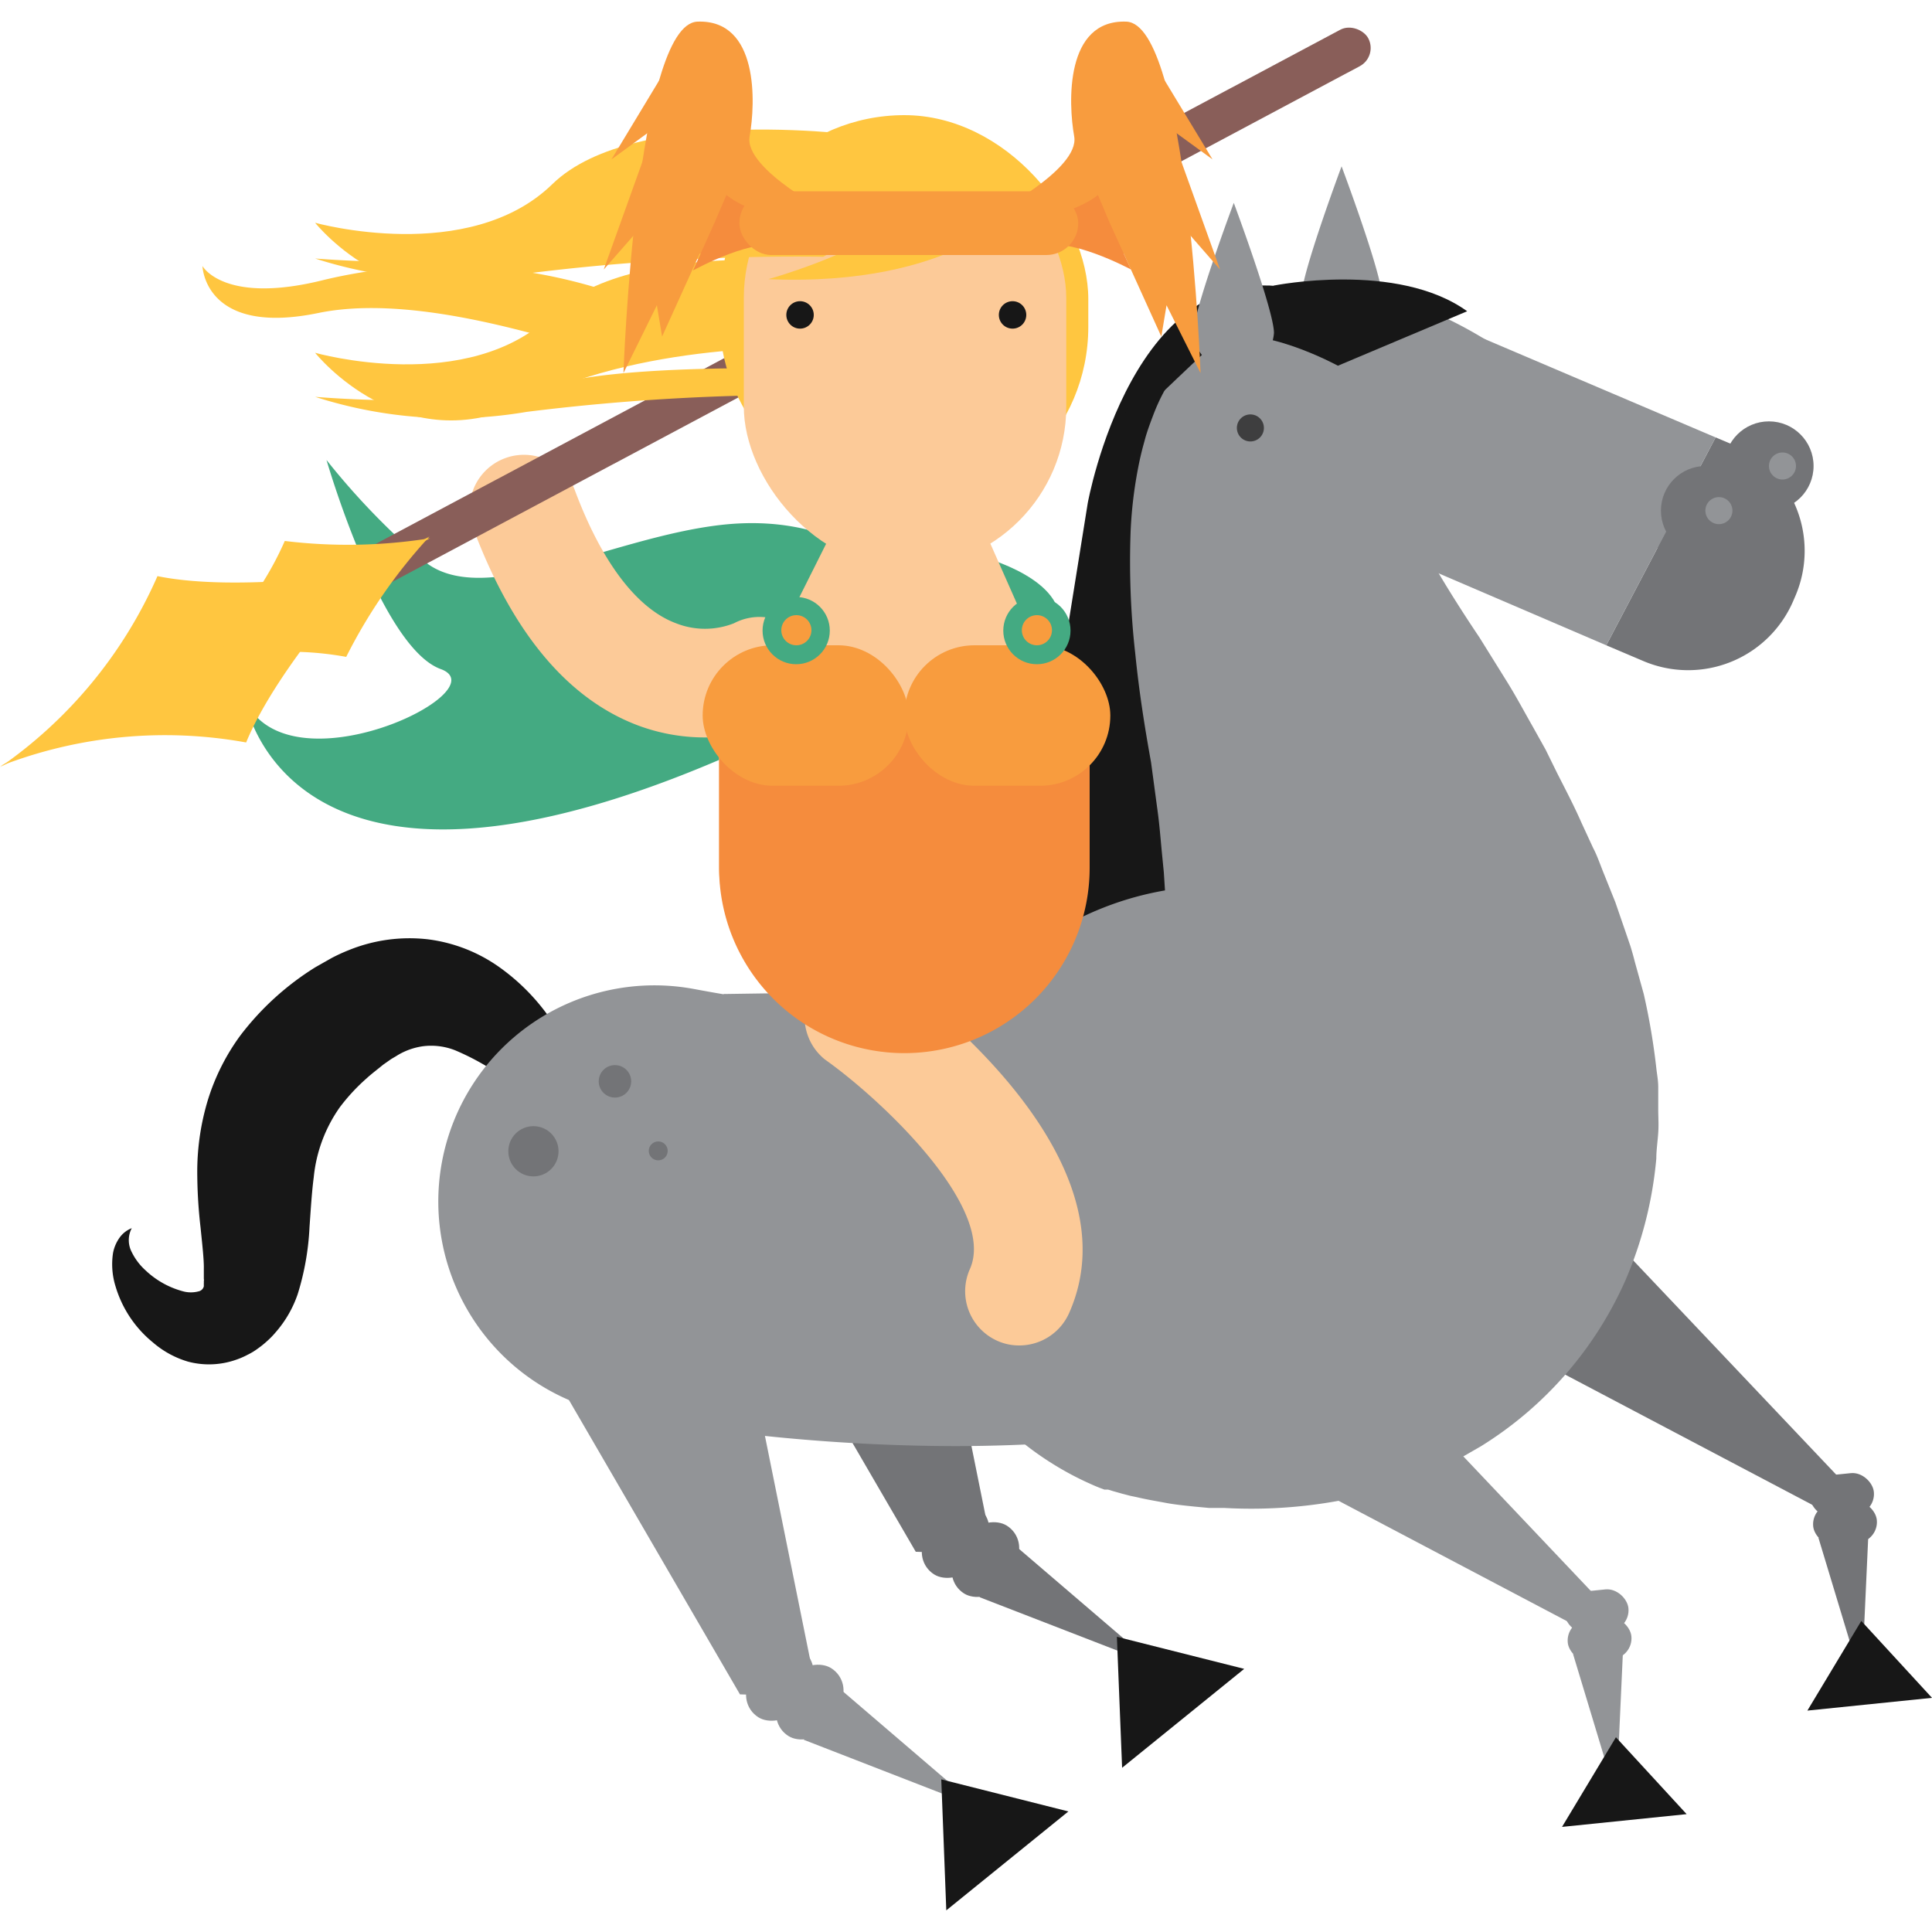 <svg id="Layer_1" data-name="Layer 1" xmlns="http://www.w3.org/2000/svg" viewBox="0 0 100 100"><defs><style>.cls-1{fill:#737477;}.cls-2{fill:#171717;}.cls-3{fill:#44aa82;}.cls-4{fill:#fcca98;}.cls-5{fill:#895e59;}.cls-6{fill:#ffc640;}.cls-7{fill:#929497;}.cls-8{fill:#3e3e3f;}.cls-9{fill:#f58c3d;}.cls-10{fill:#f89c3e;}</style></defs><title>valkyrie</title><polygon class="cls-1" points="79.05 59.45 95.84 77.17 94.41 78.21 73.08 66.97 79.05 59.45"/><polyline class="cls-1" points="96.71 79.33 96.36 87 94.12 79.59"/><rect class="cls-1" x="93.69" y="76.29" width="3.31" height="2.17" rx="1.09" ry="1.09" transform="translate(198.02 144.73) rotate(174.2)"/><rect class="cls-1" x="93.84" y="77.75" width="3.31" height="2.17" rx="1.09" ry="1.09" transform="translate(198.47 147.62) rotate(174.2)"/><polygon class="cls-2" points="100 87.88 93.55 88.54 96.34 83.9 100 87.88"/><path class="cls-3" d="M50.51,28.73s4.21,1,4.34,3.29-5.17.51-5.17.51"/><path class="cls-3" d="M45.92,29.59s-2.8-3.08-8.6-2.42S24.94,31.61,21.9,29a37.89,37.89,0,0,1-5-5.19s2.8,9.69,5.91,10.82-7.89,6.45-10.14,1.58c0,0,2.43,15.45,32-.5"/><path class="cls-4" d="M36.44,38.17A9.87,9.87,0,0,1,33,37.54c-3.61-1.37-6.46-4.77-8.48-10.12a2.81,2.81,0,1,1,5.25-2c1.4,3.72,3.21,6.09,5.22,6.84a4.08,4.08,0,0,0,3,0,2.81,2.81,0,1,1,2.64,5A9.44,9.44,0,0,1,36.44,38.17Z"/><rect class="cls-5" x="4.19" y="17.56" width="70.79" height="2.14" rx="1.07" ry="1.07" transform="translate(-4.11 20.81) rotate(-28.06)"/><path class="cls-6" d="M8.15,29.82A23.48,23.48,0,0,1,0,39.71l10.22-5.44L19,29.62S12.32,30.67,8.15,29.82Z"/><path class="cls-6" d="M14.74,28a16.38,16.38,0,0,1-5.65,6.87l7.1-3.78,6.07-3.23A27,27,0,0,1,14.74,28Z"/><path class="cls-6" d="M12.74,38.43A23.5,23.5,0,0,0,0,39.66l10.22-5.45,8.72-4.64S14.36,34.5,12.74,38.43Z"/><path class="cls-6" d="M17.92,34a16.3,16.3,0,0,0-8.86.85L16.17,31l6.06-3.23A27.08,27.08,0,0,0,17.92,34Z"/><rect class="cls-4" x="37.22" y="29.4" width="19.18" height="25.09" rx="9.59" ry="9.59"/><polygon class="cls-1" points="34.87 58.77 46.23 54.75 51.41 80.44 47.4 80.32 34.87 58.77"/><polyline class="cls-1" points="52.44 79.91 59.76 86.18 50.7 82.67"/><rect class="cls-1" x="47.38" y="78.39" width="4.15" height="2.73" rx="1.36" ry="1.36" transform="translate(143.3 80.42) rotate(122.22)"/><rect class="cls-1" x="48.94" y="79.37" width="4.15" height="2.73" rx="1.36" ry="1.36" transform="translate(146.51 80.61) rotate(122.22)"/><path class="cls-2" d="M31.37,61a14.54,14.54,0,0,0-.47-2.94,17.59,17.59,0,0,0-1-2.85,15.06,15.06,0,0,0-1.59-2.72,10.83,10.83,0,0,0-2.45-2.42,8.14,8.14,0,0,0-3.7-1.45,8.34,8.34,0,0,0-4.11.56,9,9,0,0,0-.89.41l-.83.47a14.48,14.48,0,0,0-3.9,3.55A11.27,11.27,0,0,0,10.74,57a12.82,12.82,0,0,0-.53,3.53,25.26,25.26,0,0,0,.17,3c.09.89.18,1.68.17,2.14,0,.23,0,.38,0,.53a.2.2,0,0,1,0,.11.81.81,0,0,1,0,.11l0,.08s0,.06,0,.08a.35.35,0,0,1-.27.26,1.55,1.55,0,0,1-.8,0,4.5,4.5,0,0,1-1.95-1.09,3.11,3.11,0,0,1-.71-.94,1.33,1.33,0,0,1,0-1.24,1.39,1.39,0,0,0-.63.49,2,2,0,0,0-.34.8,3.84,3.84,0,0,0,.13,1.72,5.91,5.91,0,0,0,1.93,2.9,4.89,4.89,0,0,0,1.83,1,4.23,4.23,0,0,0,2.48-.1,4,4,0,0,0,.6-.26,3.24,3.24,0,0,0,.54-.33,4.57,4.57,0,0,0,.47-.38,4.26,4.26,0,0,0,.42-.43,5.89,5.89,0,0,0,1.16-2,13.8,13.8,0,0,0,.61-3.46c.07-1,.12-1.83.22-2.59a7.56,7.56,0,0,1,1.35-3.62,10,10,0,0,1,1.38-1.49c.26-.24.57-.47.86-.71l.37-.26c.13-.09.24-.14.36-.22a3.48,3.48,0,0,1,1.36-.48,3.39,3.39,0,0,1,1.63.21,13,13,0,0,1,4,2.65C28.74,58.21,30,59.59,31.37,61Z"/><path class="cls-2" d="M67.25,15V49.6L51.92,53.38,56.3,26.05S58.65,12.91,67.25,15Z"/><path class="cls-7" d="M49.38,74.85c16.22,0,25.32-4.68,26.57-5.37L65.16,49.91l.19-.11c-.41.21-10.24,5-29.43,1.39a11.18,11.18,0,0,0-4.09,22A96.62,96.62,0,0,0,49.38,74.85Z"/><path class="cls-7" d="M56.89,77l.27.1.13,0,.06,0,.26.08.46.13.42.11.38.08c.51.12,1,.2,1.48.29s1,.14,1.47.19l.75.07.78,0a25.14,25.14,0,0,0,7.06-.6c.31-.07.67-.17,1-.27l1-.32.52-.18.54-.22c.36-.14.71-.3,1.06-.46l.52-.24.54-.29,1.06-.61a19.28,19.28,0,0,0,7.49-8.61,20.49,20.49,0,0,0,1.59-6.28c0-.44.07-.89.1-1.34s0-.79,0-1.18l0-1.17c0-.38-.07-.7-.1-1a34.61,34.61,0,0,0-.65-3.83l-.46-1.66c-.07-.28-.15-.56-.23-.82l-.26-.76-.52-1.51-.57-1.42c-.19-.46-.37-1-.58-1.39l-.61-1.32c-.39-.89-.83-1.72-1.25-2.55L80,38.8l-.67-1.2c-.45-.79-.88-1.6-1.35-2.35L76.58,33c-.82-1.22-1.59-2.43-2.28-3.61S73,27,72.6,26.1c-.21-.44-.4-.88-.53-1.08s-.27-.22-.61.05c0,0-.09.07-.14.11l-.16.1-.18.11-.2.1-.2.07-.18.05a.83.83,0,0,1-.31,0c-.35-.06-.21-.31.14-.45a4.44,4.44,0,0,1,1.54-.27,14.5,14.5,0,0,1,2,.1,33.41,33.41,0,0,1,4.46.88c1.53.4,3.07.88,4.6,1.41C85.93,28.36,89,29.61,92,31A99.47,99.47,0,0,0,85,23.83c-1.26-1.14-2.56-2.26-3.93-3.34a40.7,40.7,0,0,0-4.46-3.08,22.43,22.43,0,0,0-2.64-1.34,15,15,0,0,0-3.28-1L70.16,15,69.64,15a7.8,7.8,0,0,0-1.1,0h-.29l-.31,0-.62.06-.66.13a6.59,6.59,0,0,0-.67.17,8.12,8.12,0,0,0-1.4.55l-.7.37c-.23.15-.46.3-.68.46a6.37,6.37,0,0,0-.63.51,8.08,8.08,0,0,0-.6.57c-.18.19-.35.39-.52.59s-.34.42-.47.62-.28.41-.41.63l-.19.32-.15.3a9.75,9.75,0,0,0-.55,1.21c-.15.39-.3.8-.4,1.15l-.15.55-.07.28-.06.26a22.27,22.27,0,0,0-.49,3.79,42.36,42.36,0,0,0,.24,6.3c.2,2,.49,3.82.82,5.65l.31,2.31c.11.76.17,1.51.24,2.26l.11,1.12.07,1.09c0,.72.09,1.45.09,2.14v1c0,.34,0,.66,0,1l-.05,1-.1.89,0,.44a2.83,2.83,0,0,1-.08.4l-.15.76-.22.6,0,.15a1.05,1.05,0,0,1-.07.11l-.13.19a1,1,0,0,1-.12.17l-.14,0s-.08,0-.12,0A.76.76,0,0,1,59,55a2.26,2.26,0,0,1,.09-1.65,5.28,5.28,0,0,1,.31-.78l.22-.44c.09-.15.18-.31.28-.46s.2-.28.32-.44a5.45,5.45,0,0,1,.37-.47,4.47,4.47,0,0,1,.42-.45c.14-.14.29-.3.45-.44a11.83,11.83,0,0,1,1-.77,5.54,5.54,0,0,1,.51-.33l.27-.15.23-.14c.16-.09.33-.17.5-.25l.25-.11.22-.1.44-.18c.15-.05.31-.09.42-.14a20.72,20.72,0,0,1,2.2-.57l.17,0,.15,0,.28-.06a2.24,2.24,0,0,1,.31-.05h.21l.17,0,.12,0h0L69,47l.2.07A16.16,16.16,0,0,0,56.89,77Z"/><path class="cls-7" d="M59,47.45s8.11,3.69-21.55,4l5.25,13.66,33.15-3.94"/><path class="cls-1" d="M89.82,23.07a5.92,5.92,0,0,1,3.12,7.75l-.12.28a5.92,5.92,0,0,1-7.75,3.12l-1.93-.82L88.8,22.64Z"/><path class="cls-7" d="M68.37,20.69l.12-.28a5.93,5.93,0,0,1,7.75-3.12L88.8,22.64,83.14,33.4l-11.65-5A5.92,5.92,0,0,1,68.37,20.69Z"/><path class="cls-7" d="M67.36,15.34a2.09,2.09,0,0,0,4.17,0c0-1.16-2.09-6.73-2.09-6.73S67.36,14.18,67.36,15.34Z"/><circle class="cls-1" cx="91.56" cy="24.12" r="2.31"/><circle class="cls-8" cx="64.72" cy="22.15" r="0.7"/><circle class="cls-7" cx="92.26" cy="24.12" r="0.7"/><circle class="cls-1" cx="88.28" cy="26.43" r="2.31"/><circle class="cls-7" cx="88.97" cy="26.43" r="0.7"/><path class="cls-2" d="M65.94,14.78s6.38-1.28,10,1.33l-6.69,2.82s-4.07-2.22-6.18-1.33c-.11,0-4,3.8-4.13,3.85C56.7,22.62,60.4,18.3,60.4,18.3Z"/><path class="cls-7" d="M61.77,17.23a2.09,2.09,0,0,0,4.17,0c0-1.15-2.08-6.73-2.08-6.73S61.77,16.08,61.77,17.23Z"/><polygon class="cls-2" points="64.4 86.38 58.08 91.5 57.81 84.72 64.4 86.38"/><polygon class="cls-7" points="25.78 66.15 37.13 62.13 42.32 87.82 38.3 87.7 25.78 66.15"/><polyline class="cls-7" points="43.34 87.3 50.66 93.57 41.6 90.05"/><rect class="cls-7" x="38.29" y="85.77" width="4.15" height="2.73" rx="1.36" ry="1.36" transform="translate(135.6 99.44) rotate(122.22)"/><rect class="cls-7" x="39.84" y="86.75" width="4.15" height="2.73" rx="1.36" ry="1.36" transform="translate(138.81 99.62) rotate(122.22)"/><polygon class="cls-2" points="55.3 93.76 48.98 98.88 48.72 92.1 55.3 93.76"/><circle class="cls-1" cx="31.83" cy="55.97" r="0.84"/><circle class="cls-1" cx="27.61" cy="59.59" r="1.3"/><circle class="cls-1" cx="34.07" cy="59.57" r="0.49"/><polyline class="cls-4" points="44.37 24.93 40.55 32.56 43.59 43.42 49.45 44.55 54.64 35.77 49.84 24.93"/><path class="cls-4" d="M52.76,69.64a2.72,2.72,0,0,1-1.14-.24,2.81,2.81,0,0,1-1.42-3.71c1.4-3.14-4.56-8.77-7.5-10.85a2.81,2.81,0,0,1,3.24-4.58c1.35,1,13.05,9.52,9.39,17.72A2.82,2.82,0,0,1,52.76,69.64Z"/><path class="cls-4" d="M46.81,29.4a9.62,9.62,0,0,0-9.35,7.53h18.7A9.61,9.61,0,0,0,46.81,29.4Z"/><path class="cls-9" d="M37.46,36.93A9.36,9.36,0,0,0,37.22,39v5.92a9.59,9.59,0,1,0,19.18,0V39a9.36,9.36,0,0,0-.24-2.06Z"/><rect class="cls-10" x="36.37" y="33.4" width="10.66" height="7.27" rx="3.63" ry="3.63"/><rect class="cls-10" x="46.81" y="33.4" width="10.66" height="7.27" rx="3.63" ry="3.63"/><circle class="cls-3" cx="41.21" cy="32.64" r="1.74"/><circle class="cls-3" cx="53.67" cy="32.64" r="1.74"/><circle class="cls-10" cx="41.22" cy="32.62" r="0.78"/><circle class="cls-10" cx="53.67" cy="32.62" r="0.78"/><path class="cls-6" d="M45.09,7.07S32.92,5.31,28.59,9.53s-12.28,2-12.28,2S20.87,17.26,27.25,14s15.36-2.81,15.36-2.81"/><path class="cls-6" d="M45.09,19.17s-12.17-.55-16.5.76-12.28.61-12.28.61a23.06,23.06,0,0,0,10.94.78,113.45,113.45,0,0,1,15.36-.87"/><path class="cls-6" d="M45.09,13.81S32.92,12,28.59,16.26s-12.28,2-12.28,2S20.87,24,27.25,20.78,42.61,18,42.61,18"/><path class="cls-6" d="M40.3,11.24s-4.69,5-9,3.78a27.2,27.2,0,0,0-14.5-.54c-5.21,1.32-6.32-.71-6.32-.71s.09,3.65,6,2.43,14.63,2.34,15.85,2.34S42,18.06,44.33,16"/><rect class="cls-6" x="37.29" y="5.96" width="19.04" height="20.48" rx="9.52" ry="9.52"/><rect class="cls-4" x="38.5" y="7.07" width="16.69" height="22.33" rx="8.35" ry="8.35"/><polyline class="cls-6" points="38.5 12.27 55.19 12.27 53.71 9.82 51.41 7.87 48.48 6.79 45.3 6.79 40.97 8.6 39.18 10.55"/><circle class="cls-2" cx="41.41" cy="16.3" r="0.71"/><circle class="cls-2" cx="52.41" cy="16.3" r="0.71"/><path class="cls-6" d="M52.77,10.71s-3.36,4.15-13,3.74c0,0,10-2.81,5.85-5.2"/><path class="cls-6" d="M45.09,12s-12.17-.54-16.5.76-12.28.62-12.28.62a23.06,23.06,0,0,0,10.94.78,111.68,111.68,0,0,1,15.36-.87"/><path class="cls-10" d="M43.19,11.17s-4.7-2.38-4.39-4.11S39.28,1,36.1,1.12s-3.83,18.19-3.83,18.19L34,15.8l.27,1.62,1.94-4.28"/><path class="cls-9" d="M43.19,11.17l-2.55,1.65C39.23,12.13,35.87,14,35.87,14L37,11.49l.6-1.4S39.4,11.72,43.19,11.17Z"/><polyline class="cls-10" points="34.7 3.2 31.65 8.25 33.88 6.62 31.25 13.95 33.39 11.51"/><path class="cls-10" d="M51.21,11.17s4.7-2.38,4.39-4.11S55.12,1,58.3,1.12s3.84,18.19,3.84,18.19L60.38,15.8l-.27,1.62-1.94-4.28"/><path class="cls-9" d="M51.21,11.17l2.55,1.65c1.41-.69,4.78,1.13,4.78,1.13l-1.12-2.46-.59-1.4S55,11.72,51.21,11.17Z"/><polyline class="cls-10" points="59.7 3.2 62.76 8.25 60.52 6.62 63.15 13.95 61.02 11.51"/><rect class="cls-10" x="38.27" y="9.9" width="17.54" height="3.3" rx="1.65" ry="1.65"/><polygon class="cls-7" points="66.35 65.47 83.14 83.19 81.71 84.23 60.38 72.99 66.35 65.47"/><polyline class="cls-7" points="84.01 85.35 83.66 93.02 81.42 85.61"/><rect class="cls-7" x="80.99" y="82.31" width="3.31" height="2.17" rx="1.09" ry="1.09" transform="translate(173.29 158.02) rotate(174.2)"/><rect class="cls-7" x="81.14" y="83.77" width="3.31" height="2.17" rx="1.09" ry="1.09" transform="translate(173.74 160.91) rotate(174.2)"/><polygon class="cls-2" points="87.3 93.9 80.85 94.56 83.64 89.92 87.3 93.9"/></svg>